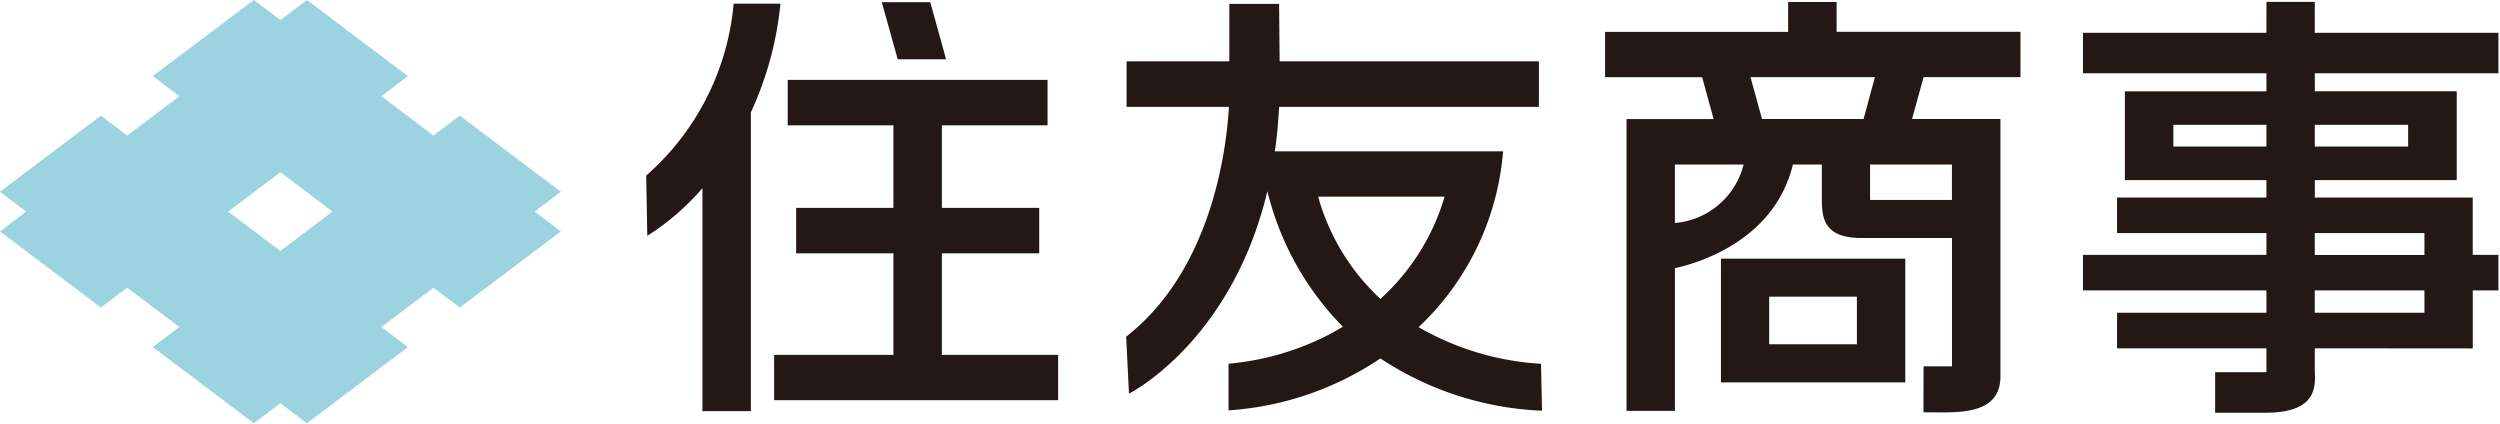 <svg id="レイヤー_1" data-name="レイヤー 1" xmlns="http://www.w3.org/2000/svg" viewBox="0 0 171 29" width="171" height="29" preserveAspectRatio="xMinYMid"><defs><style>.cls-1{fill:#9cd3e1;}.cls-2{fill:#231815;}</style></defs><path class="cls-1" d="M31.449,7.906l-1.8,1.367L26.085,6.58,27.9,5.205,21,0,19.177,1.367,17.36,0,10.449,5.205,12.271,6.58,8.7,9.273,6.9,7.906,0,13.115l1.787,1.358L0,15.83l6.9,5.207L8.7,19.68l3.57,2.687-1.822,1.375,6.911,5.207,1.817-1.369L21,28.949l6.9-5.207-1.816-1.375,3.564-2.687,1.8,1.357,6.913-5.207L36.57,14.473l1.792-1.358ZM19.177,17.164l-3.571-2.691,3.571-2.692,3.567,2.692Z"/><path class="cls-2" d="M64.424,24.274V17.329h6.658V14.218H64.424V8.573h7.23V5.465H53.879V8.573H61.11v5.645H54.457v3.111H61.11v6.945H52.95v3.1H72.375v-3.1Zm.288-20.219L63.631.152H60.315l1.089,3.9ZM50.181.25A17.728,17.728,0,0,1,44.2,12.01l.074,4.121a17.158,17.158,0,0,0,3.773-3.258V28.122h3.312V7.685A23.067,23.067,0,0,0,53.383.25Z"/><path class="cls-2" d="M84.032,24.883v3.185a21.075,21.075,0,0,0,10.387-3.552,21.612,21.612,0,0,0,11.056,3.576l-.069-3.209a18.922,18.922,0,0,1-8.373-2.506,18.554,18.554,0,0,0,5.778-12.027H87.2c.144-.967.232-1.979.291-3.042h17.77V4.193H87.527L87.491.266H84.086V4.193H77.058V7.308h7c-.146,2.559-1.039,11.044-7.028,15.719l.192,3.9s6.992-3.5,9.466-13.845a20.015,20.015,0,0,0,5.162,9.266c-.336.2-.667.386-.971.55a18.586,18.586,0,0,1-6.845,1.98m6.13-11.426h8.645a15.194,15.194,0,0,1-4.388,6.992,14.984,14.984,0,0,1-4.257-6.992"/><path class="cls-2" d="M138.2,5.277v-3.1H125.625V.139h-3.316v2.04h-12.52v3.1h6.638l.785,2.864h-5.958V28.105h3.311V18.344c1.652-.362,6.823-1.921,8.069-7.092h1.979v2.311c0,1.343.121,2.716,2.714,2.716h6.188v8.778h-1.943s-.013,3.158,0,3.149c1.882-.041,5.19.394,5.257-2.38V8.141h-6.046l.789-2.864Zm-23.638,9.977v-4h4.7a5.3,5.3,0,0,1-4.7,4m5.959-7.113-.788-2.864h8.511l-.777,2.864Zm12.991,5.536h-5.6V11.252h5.6Zm-15.8,12.477h12.61V17.691h-12.61Zm3.3-5.863h6v3.256h-6Z"/><path class="cls-2" d="M145.341,6.249v6.07h9.683v1.194H144.807v2.428h10.217v1.494h-12.55v2.428h12.55V21.39H144.807v2.434h10.217v1.635h-3.508v2.773h3.455c3.78,0,3.36-2.1,3.36-2.957V23.824l10.806.009v-3.97h1.752V17.435h-1.755V13.513h-10.8V12.319h9.706V6.242h-9.706V5.012h12.558V2.244H158.331V.129h-3.307V2.244h-12.55V5.012h12.55V6.249Zm12.99,2.289h6.386v1.483h-6.386Zm-3.307,1.483h-6.366V8.538h6.366Zm3.307,5.92h7.5v1.5h-7.5Zm7.5,5.449h-7.5V19.863h7.5Z"/></svg>